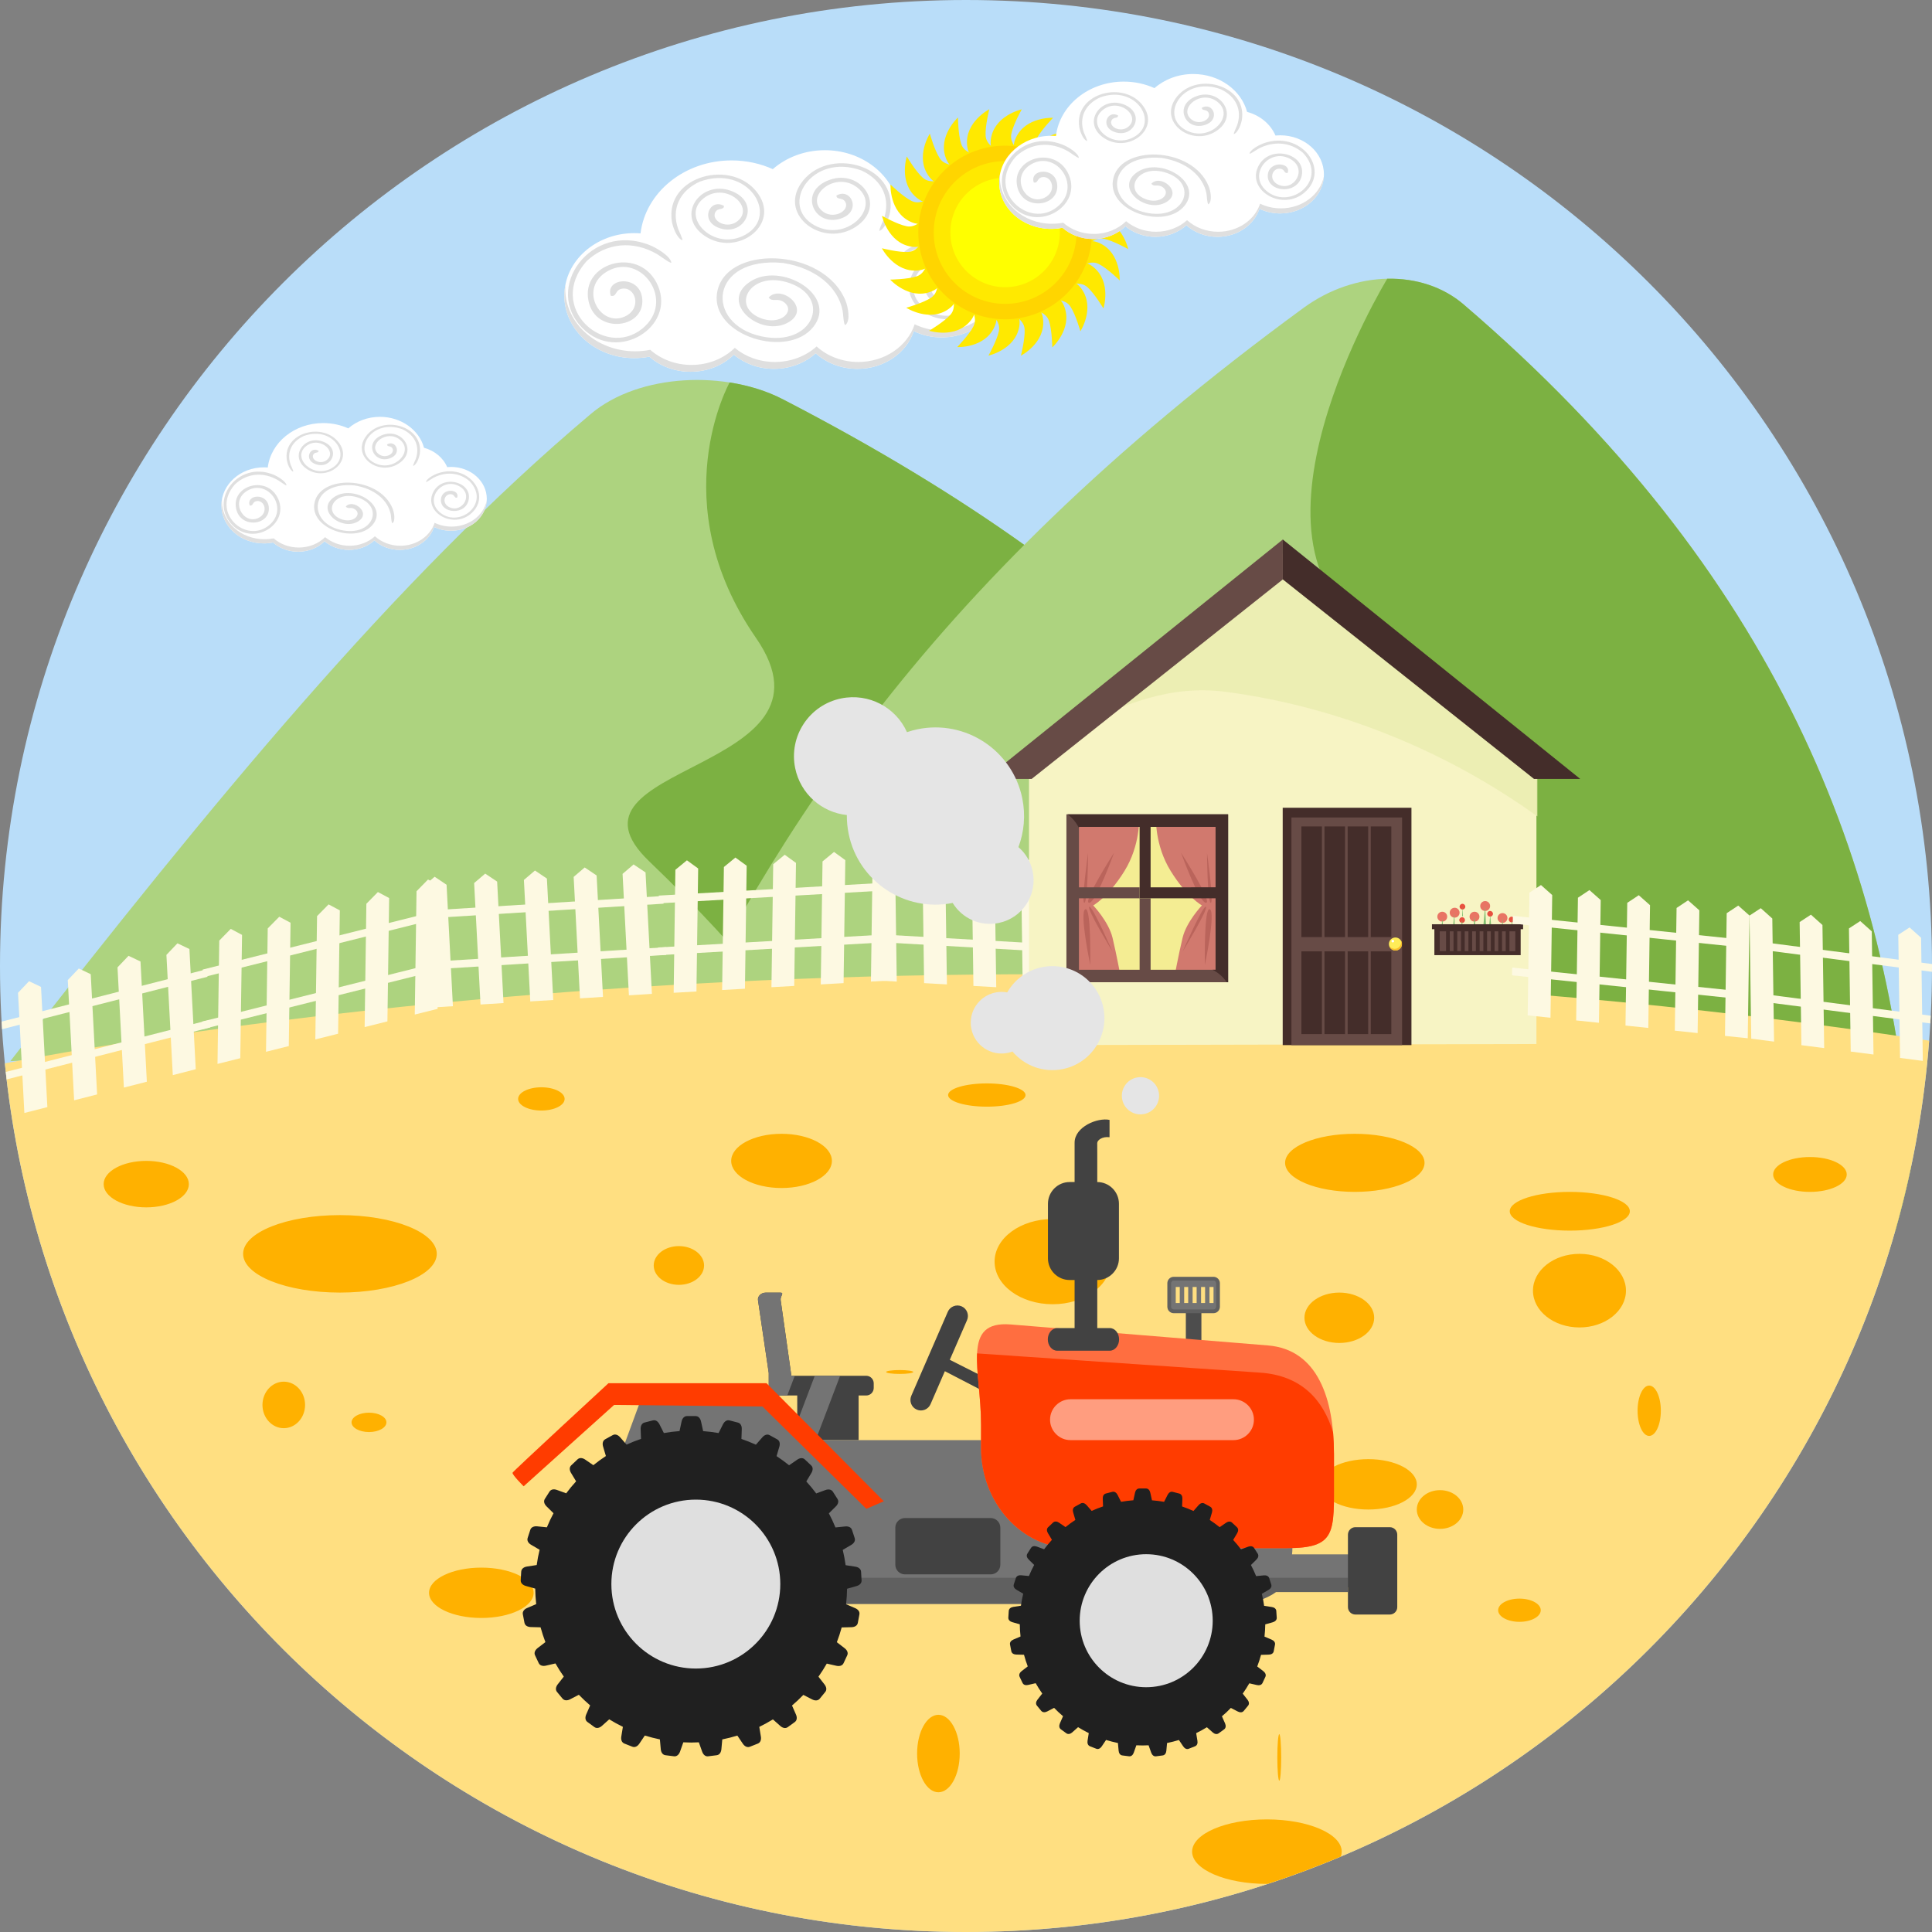 <?xml version="1.0" encoding="iso-8859-1"?>
<!-- Generator: Adobe Illustrator 19.0.0, SVG Export Plug-In . SVG Version: 6.00 Build 0)  -->
<svg version="1.1" id="Layer_1" xmlns="http://www.w3.org/2000/svg" xmlns:xlink="http://www.w3.org/1999/xlink" x="0px" y="0px"
	 viewBox="0 0 512 512" style="enable-background:new 0 0 512 512;" xml:space="preserve">
<rect x="0" y="0" width="512" height="512" fill="#808080" stroke="none"/>
<path style="fill:#B9DDF9;" d="M256.005,0C397.384,0,512,114.616,512,256.005C512,397.384,397.384,512,256.005,512
	C114.616,512,0,397.384,0,256.005C0,114.616,114.616,0,256.005,0z"/>
<path style="fill:#ADD37F;" d="M2.735,281.216c53.342-68.277,101.722-127.578,153.824-171.503
	c12.894-10.872,36.024-11.585,50.871-3.917c99.153,51.213,140.539,104.35,167.87,157.955
	C251.111,269.572,126.923,275.394,2.735,281.216z"/>
<path style="fill:#7CB142;" d="M193.364,101.351c5.069,0.791,9.895,2.286,14.066,4.444c99.153,51.213,140.539,104.35,167.87,157.955
	l-164.676,7.726c0,0-11.34-17.123-38.563-43.203c-27.223-26.07,53.137-23.267,28.288-59.213
	C175.489,133.116,193.364,101.351,193.364,101.351z"/>
<path style="fill:#ADD37F;" d="M170.702,292.185c31.872-67.007,71.247-134.913,174.737-210.585
	c13.626-9.973,31.423-10.354,42.451-0.908c82.919,71.022,113.229,148.276,118.562,228.499c-1.211,5.753-2.608,11.438-4.2,17.035
	L170.702,292.185z"/>
<path style="fill:#7CB142;" d="M367.641,73.864c7.531-0.156,14.74,2.1,20.249,6.828c82.919,71.022,113.229,148.276,118.562,228.499
	c-1.211,5.753-2.608,11.438-4.2,17.035l-174.727-17.934c-34.998-42.392,0.469-64.458,8.947-64.458
	c9.739,0,70.914-52.863,28.913-75.163S367.641,73.864,367.641,73.864z"/>
<path style="fill:#FFDF81;" d="M1.289,281.811c39.989-7.775,255.175-45.254,509.959-6.027C501.148,407.924,390.732,512,256.005,512
	C123.329,512,14.232,411.079,1.289,281.811z"/>
<g>
	<polygon style="fill:#FDF9E2;" points="44.102,253.055 47.022,249.988 50.197,251.502 51.877,283.355 45.792,284.918 	"/>
	<polygon style="fill:#FDF9E2;" points="31.14,256.366 34.06,253.299 37.235,254.803 38.915,286.666 32.83,288.219 	"/>
	<polygon style="fill:#FDF9E2;" points="17.963,259.726 20.884,256.659 24.048,258.173 25.738,290.036 19.643,291.589 	"/>
	<polygon style="fill:#FDF9E2;" points="4.776,263.096 7.697,260.029 10.872,261.543 12.552,293.396 6.457,294.949 	"/>
	<polygon style="fill:#FDF9E2;" points="54.964,258.857 0.557,272.747 0.43,270.735 54.856,256.835 	"/>
	<polygon style="fill:#FDF9E2;" points="55.677,272.288 1.768,286.051 1.543,284.068 55.569,270.276 	"/>
	<g>
		<polygon style="fill:#FDF9E2;" points="283.423,230.159 286.412,227.991 289.469,230.501 289.929,263.096 283.892,262.754 		"/>
		<polygon style="fill:#FDF9E2;" points="270.578,229.427 273.558,227.258 276.615,229.769 277.084,262.364 271.038,262.022 		"/>
		<polygon style="fill:#FDF9E2;" points="257.509,228.684 260.498,226.516 263.546,229.026 264.014,261.621 257.968,261.28 		"/>
		<polygon style="fill:#FDF9E2;" points="244.44,227.942 247.429,225.773 250.476,228.284 250.945,260.879 244.899,260.537 		"/>
		<polygon style="fill:#FDF9E2;" points="231.146,227.19 234.135,225.021 237.192,227.532 237.651,260.127 231.615,259.785 		"/>
		<polygon style="fill:#FDF9E2;" points="293.875,239.4 233.363,235.961 233.324,233.9 293.845,237.339 		"/>
		<polygon style="fill:#FDF9E2;" points="294.07,253.143 233.549,249.705 233.519,247.644 294.051,251.082 		"/>
	</g>
	<polygon style="fill:#FDF9E2;" points="503.062,247.732 506.051,245.778 509.109,248.513 509.568,281.147 503.531,280.366 	"/>
	<polygon style="fill:#FDF9E2;" points="489.993,246.042 492.982,244.088 496.039,246.823 496.498,279.457 490.462,278.676 	"/>
	<polygon style="fill:#FDF9E2;" points="476.924,244.352 479.913,242.398 482.97,245.133 483.429,277.758 477.393,276.986 	"/>
	<polygon style="fill:#FDF9E2;" points="463.64,242.633 466.628,240.679 469.676,243.414 470.145,276.039 464.099,275.257 	"/>
	<path style="fill:#FDF9E2;" d="M511.98,257.538l-46.133-5.968l-0.029-2.071L512,255.477v0.527
		C512,256.513,511.98,257.021,511.98,257.538z"/>
	<path style="fill:#FDF9E2;" d="M511.541,271.213l-45.499-5.89l-0.029-2.061l45.655,5.91
		C511.639,269.856,511.58,270.53,511.541,271.213z"/>
</g>
<g>
	<polygon style="fill:#F7F4C4;" points="407.172,276.674 407.172,206.423 339.784,146.605 272.698,206.423 272.698,276.967 	"/>
	<path style="fill:#EBEDB1;fill-opacity:0.902;" d="M324.878,183.352c15.912,2.09,31.208,6.339,46.065,12.571
		c12.874,5.392,25.103,12.268,36.473,20.415v-9.914l-69.449-59.818l-53.196,46.006C297.772,186.976,309.611,181.349,324.878,183.352
		z"/>
	<polygon style="fill:#674B46;" points="339.959,142.972 261.153,206.423 273.401,206.423 339.959,153.55 	"/>
	<polygon style="fill:#442D2A;" points="339.959,142.972 418.776,206.423 406.527,206.423 339.959,153.55 	"/>
	<polygon style="fill:#F4ED93;" points="323.803,258.652 284.273,258.652 284.273,217.471 323.803,217.471 	"/>
	<path style="fill:#D1796E;" d="M301.875,216.641c0,0,0.391,7.277-3.878,14.183c-4.269,6.906-8.283,9.123-8.283,9.123
		s4.083,4.278,5.118,8.566c1.035,4.288,2.276,10.969,2.276,10.969h-11.8l-1.035-42.842H301.875z"/>
	<g>
		<path style="fill:#BA645B;" d="M295.242,225.988c0,0-4.835,13.401-6.632,13.265S295.242,225.988,295.242,225.988z"/>
		<path style="fill:#BA645B;" d="M288.356,225.988c0,0-0.088,13.196-0.987,13.265C286.471,239.321,288.356,225.988,288.356,225.988z
			"/>
		<path style="fill:#BA645B;" d="M288.932,255.731c0,0-2.93-13.939-1.328-14.769C289.206,240.142,288.932,255.731,288.932,255.731z"
			/>
		<path style="fill:#BA645B;" d="M294.793,252.117c0,0-6.857-11.272-6.134-11.809C289.391,239.781,294.793,252.117,294.793,252.117z
			"/>
	</g>
	<path style="fill:#D1796E;" d="M306.358,216.641c0,0-0.391,7.277,3.888,14.183c4.269,6.906,8.273,9.123,8.273,9.123
		s-4.083,4.278-5.118,8.566c-1.035,4.288-2.286,10.969-2.286,10.969h11.809l1.035-42.842H306.358z"/>
	<g>
		<path style="fill:#BA645B;" d="M312.99,225.988c0,0,4.835,13.401,6.632,13.265C321.42,239.116,312.99,225.988,312.99,225.988z"/>
		<path style="fill:#BA645B;" d="M319.867,225.988c0,0,0.107,13.196,0.996,13.265C321.762,239.321,319.867,225.988,319.867,225.988z
			"/>
		<path style="fill:#BA645B;" d="M319.3,255.731c0,0,2.93-13.939,1.328-14.769C319.027,240.142,319.3,255.731,319.3,255.731z"/>
		<path style="fill:#BA645B;" d="M313.44,252.117c0,0,6.867-11.272,6.134-11.809C318.841,239.781,313.44,252.117,313.44,252.117z"/>
	</g>
	<path style="fill:#674B46;" d="M282.612,215.81v44.492h42.851V215.81H282.612z M322.143,256.991L322.143,256.991h-17.221v-18.93
		h-2.911v18.93h-16.078v-18.93h16.078v-2.911h-16.078v-16.029h36.209V256.991z"/>
	<g>
		<path style="fill:#442D2A;" d="M282.905,215.81c1.309,0.947,2.315,2.188,3.028,3.595v-0.283h16.078v18.94h1.114h1.797h17.475
			l0.068-2.921l-17.543,0.01v-16.029h17.221v37.87h-0.82c1.582,0.781,2.842,1.934,3.77,3.311h0.371V215.81H282.905z"/>
		<polygon style="fill:#442D2A;" points="374.049,276.967 339.93,276.967 339.93,214.062 374.049,214.062 		"/>
	</g>
	<polygon style="fill:#674B46;" points="371.568,276.967 342.245,276.967 342.245,216.641 371.568,216.641 	"/>
	<g>
		<polygon style="fill:#442D2A;" points="350.323,248.337 344.882,248.337 344.882,219.014 350.323,219.014 		"/>
		<polygon style="fill:#442D2A;" points="356.447,248.337 350.997,248.337 350.997,219.014 356.447,219.014 		"/>
		<polygon style="fill:#442D2A;" points="362.582,248.337 357.141,248.337 357.141,219.014 362.582,219.014 		"/>
		<polygon style="fill:#442D2A;" points="368.716,248.337 363.265,248.337 363.265,219.014 368.716,219.014 		"/>
		<polygon style="fill:#442D2A;" points="350.323,274.046 344.882,274.046 344.882,252.117 350.323,252.117 		"/>
		<polygon style="fill:#442D2A;" points="356.447,274.046 350.997,274.046 350.997,252.117 356.447,252.117 		"/>
		<polygon style="fill:#442D2A;" points="362.582,274.046 357.141,274.046 357.141,252.117 362.582,252.117 		"/>
		<polygon style="fill:#442D2A;" points="368.716,274.046 363.265,274.046 363.265,252.117 368.716,252.117 		"/>
	</g>
	<g>
		<path style="fill:#E87464;" d="M386.806,241.871c0,0.723-0.586,1.309-1.309,1.309c-0.723,0-1.309-0.586-1.309-1.309
			c0-0.713,0.586-1.309,1.309-1.309C386.22,240.562,386.806,241.158,386.806,241.871z"/>
		<path style="fill:#E87464;" d="M394.894,240.103c0,0.723-0.586,1.309-1.309,1.309c-0.723,0-1.309-0.586-1.309-1.309
			c0-0.723,0.586-1.309,1.309-1.309C394.308,238.794,394.894,239.38,394.894,240.103z"/>
		<path style="fill:#E87464;" d="M392.071,242.926c0,0.723-0.586,1.309-1.309,1.309c-0.723,0-1.309-0.586-1.309-1.309
			s0.586-1.309,1.309-1.309C391.485,241.617,392.071,242.203,392.071,242.926z"/>
		<path style="fill:#E87464;" d="M399.484,243.277c0,0.723-0.586,1.309-1.309,1.309s-1.309-0.586-1.309-1.309
			c0-0.713,0.586-1.299,1.309-1.299S399.484,242.564,399.484,243.277z"/>
		<path style="fill:#E87464;" d="M383.524,242.926c0,0.723-0.586,1.309-1.309,1.309c-0.723,0-1.309-0.586-1.309-1.309
			s0.586-1.309,1.309-1.309C382.938,241.617,383.524,242.203,383.524,242.926z"/>
	</g>
	<g>
		<path style="fill:#E8503F;" d="M388.32,240.279c0,0.41-0.332,0.752-0.752,0.752s-0.762-0.342-0.762-0.752
			c0-0.42,0.342-0.762,0.762-0.762S388.32,239.859,388.32,240.279z"/>
		<path style="fill:#E8503F;" d="M388.232,243.824c0,0.42-0.332,0.762-0.752,0.762s-0.762-0.342-0.762-0.762
			c0-0.41,0.342-0.752,0.762-0.752S388.232,243.414,388.232,243.824z"/>
		<path style="fill:#E8503F;" d="M395.655,242.164c0,0.42-0.342,0.762-0.762,0.762s-0.762-0.342-0.762-0.762
			c0-0.41,0.342-0.752,0.762-0.752S395.655,241.754,395.655,242.164z"/>
		<path style="fill:#E8503F;" d="M401.35,243.678c0,0.42-0.332,0.762-0.752,0.762s-0.762-0.342-0.762-0.762
			c0-0.41,0.342-0.752,0.762-0.752S401.35,243.268,401.35,243.678z"/>
	</g>
	<g>
		<polygon style="fill:#82BF72;" points="382.42,245.231 382.215,243.502 382.059,245.231 		"/>
		<polygon style="fill:#82BF72;" points="385.409,241.978 385.136,244.938 385.497,244.938 		"/>
		<polygon style="fill:#82BF72;" points="387.48,243.824 387.568,245.114 387.265,245.114 		"/>
		<polygon style="fill:#82BF72;" points="387.568,240.279 387.704,242.818 387.48,242.818 		"/>
		<polygon style="fill:#82BF72;" points="390.762,242.818 390.566,244.938 390.938,244.938 		"/>
		<polygon style="fill:#82BF72;" points="393.585,240.103 393.135,244.938 393.79,244.938 		"/>
		<polygon style="fill:#82BF72;" points="395.157,245.114 394.669,245.114 394.913,242.525 		"/>
		<polygon style="fill:#82BF72;" points="398.176,243.18 398.049,245.114 398.263,245.114 		"/>
		<polygon style="fill:#82BF72;" points="400.598,243.678 400.813,245.114 400.598,245.114 		"/>
	</g>
	<g>
		<polygon style="fill:#442D2A;" points="403.636,246.247 379.48,246.247 379.48,244.938 403.636,244.938 		"/>
		<polygon style="fill:#442D2A;" points="402.991,253.123 380.125,253.123 380.125,245.758 402.991,245.758 		"/>
	</g>
	<polygon style="fill:#674B46;" points="401.575,252.059 381.551,252.059 381.551,246.813 401.575,246.813 	"/>
	<g>
		<polygon style="fill:#442D2A;" points="384.208,252.821 383.221,252.821 383.221,245.758 384.208,245.758 		"/>
		<polygon style="fill:#442D2A;" points="386.181,252.821 385.194,252.821 385.194,245.758 386.181,245.758 		"/>
		<polygon style="fill:#442D2A;" points="388.164,252.821 387.177,252.821 387.177,245.758 388.164,245.758 		"/>
		<polygon style="fill:#442D2A;" points="390.137,252.821 389.15,252.821 389.15,245.758 390.137,245.758 		"/>
		<polygon style="fill:#442D2A;" points="392.12,252.821 391.123,252.821 391.123,245.758 392.12,245.758 		"/>
		<polygon style="fill:#442D2A;" points="394.093,252.821 393.106,252.821 393.106,245.758 394.093,245.758 		"/>
		<polygon style="fill:#442D2A;" points="396.076,252.821 395.079,252.821 395.079,245.758 396.076,245.758 		"/>
		<polygon style="fill:#442D2A;" points="398.049,252.821 397.062,252.821 397.062,245.758 398.049,245.758 		"/>
		<polygon style="fill:#442D2A;" points="400.022,252.821 399.035,252.821 399.035,245.758 400.022,245.758 		"/>
	</g>
	<g>
		<polygon style="fill:#FDF9E2;" points="64.145,247.751 61.156,246.159 58.109,249.265 57.64,281.948 63.676,280.434 		"/>
		<polygon style="fill:#FDF9E2;" points="77,244.537 74.011,242.945 70.953,246.042 70.494,278.735 76.531,277.221 		"/>
		<polygon style="fill:#FDF9E2;" points="90.059,241.265 87.08,239.673 84.023,242.779 83.564,275.462 89.6,273.948 		"/>
		<polygon style="fill:#FDF9E2;" points="103.129,237.993 100.149,236.401 97.092,239.507 96.633,272.19 102.67,270.676 		"/>
		<polygon style="fill:#FDF9E2;" points="116.423,234.672 113.434,233.08 110.386,236.186 109.917,268.869 115.964,267.355 		"/>
		<polygon style="fill:#FDF9E2;" points="53.694,259.013 114.215,243.873 114.244,241.802 53.723,256.943 		"/>
		<polygon style="fill:#FDF9E2;" points="53.498,272.796 114.02,257.656 114.049,255.585 53.528,270.735 		"/>
		<polygon style="fill:#FDF9E2;" points="164.988,231.585 167.909,229.085 171.074,231.204 172.764,263.389 166.668,263.77 		"/>
		<polygon style="fill:#FDF9E2;" points="152.026,232.386 154.947,229.886 158.112,232.005 159.802,264.19 153.706,264.571 		"/>
		<polygon style="fill:#FDF9E2;" points="138.84,233.197 141.77,230.696 144.935,232.826 146.615,265.011 140.53,265.382 		"/>
		<polygon style="fill:#FDF9E2;" points="125.653,234.018 128.584,231.517 131.748,233.637 133.438,265.822 127.343,266.203 		"/>
		<polygon style="fill:#FDF9E2;" points="112.252,234.848 115.182,232.347 118.347,234.467 120.027,266.652 113.942,267.033 		"/>
		<polygon style="fill:#FDF9E2;" points="175.85,239.488 114.811,243.268 114.704,241.226 175.743,237.446 		"/>
		<polygon style="fill:#FDF9E2;" points="176.563,253.055 115.514,256.835 115.407,254.803 176.456,251.023 		"/>
		<polygon style="fill:#FDF9E2;" points="185.022,230.159 182.043,227.991 178.986,230.501 178.527,263.096 184.563,262.754 		"/>
		<polygon style="fill:#FDF9E2;" points="197.877,229.427 194.888,227.258 191.84,229.769 191.371,262.364 197.417,262.022 		"/>
		<polygon style="fill:#FDF9E2;" points="210.946,228.684 207.957,226.516 204.909,229.026 204.441,261.621 210.477,261.28 		"/>
		<polygon style="fill:#FDF9E2;" points="224.015,227.942 221.026,225.773 217.979,228.284 217.51,260.879 223.556,260.537 		"/>
		<polygon style="fill:#FDF9E2;" points="237.309,227.19 234.32,225.021 231.263,227.532 230.804,260.127 236.84,259.785 		"/>
		<polygon style="fill:#FDF9E2;" points="174.58,239.4 235.102,235.961 235.131,233.9 174.6,237.339 		"/>
		<polygon style="fill:#FDF9E2;" points="174.375,253.143 234.897,249.705 234.926,247.644 174.404,251.082 		"/>
		<polygon style="fill:#FDF9E2;" points="411.352,237.192 408.373,234.545 405.316,236.567 404.847,269.084 410.893,269.709 		"/>
		<polygon style="fill:#FDF9E2;" points="424.207,238.53 421.218,235.883 418.17,237.905 417.701,270.422 423.738,271.047 		"/>
		<polygon style="fill:#FDF9E2;" points="437.276,239.888 434.287,237.241 431.24,239.263 430.771,271.78 436.817,272.415 		"/>
		<polygon style="fill:#FDF9E2;" points="450.346,241.246 447.357,238.599 444.309,240.621 443.84,273.138 449.886,273.773 		"/>
		<polygon style="fill:#FDF9E2;" points="463.64,242.633 460.651,239.986 457.593,242.008 457.134,274.525 463.171,275.15 		"/>
		<polygon style="fill:#FDF9E2;" points="400.901,244.752 461.422,251.053 461.452,248.992 400.93,242.701 		"/>
		<polygon style="fill:#FDF9E2;" points="400.705,258.466 461.227,264.767 461.256,262.706 400.735,256.415 		"/>
	</g>
</g>
<path style="fill:#FFFFFF;" d="M193.882,42.51c3.927,0,7.638,0.84,10.92,2.315c3.555-3.106,8.42-5.021,13.792-5.021
	c9.299,0,17.094,5.743,19.174,13.48c4.649,1.25,8.381,4.386,10.08,8.41c0.557-0.059,1.123-0.078,1.7-0.078
	c8.586,0,15.56,6.222,15.56,13.9s-6.974,13.9-15.56,13.9c-2.676,0-5.196-0.596-7.394-1.661c-1.885,5.773-7.863,9.992-14.935,9.992
	c-4.327,0-8.234-1.573-11.057-4.122c-2.823,2.549-6.73,4.122-11.057,4.122c-4.102,0-7.844-1.426-10.627-3.751
	c-2.842,2.784-6.935,4.523-11.477,4.523c-4.259,0-8.107-1.524-10.92-3.995c-1.28,0.254-2.618,0.381-3.985,0.381
	c-10.237,0-18.539-7.414-18.539-16.556c0-9.152,8.303-16.566,18.539-16.566c0.557,0,1.114,0.029,1.651,0.068
	C171.064,50.978,181.369,42.51,193.882,42.51z"/>
<path style="fill:#DFDFDF;" d="M265.079,76.267c-0.44,7.326-7.228,13.147-15.531,13.147c-2.676,0-5.196-0.596-7.394-1.661
	c-1.885,5.773-7.863,9.992-14.935,9.992c-4.327,0-8.234-1.573-11.057-4.122c-2.823,2.549-6.73,4.122-11.057,4.122
	c-4.102,0-7.844-1.426-10.627-3.751c-2.842,2.784-6.935,4.523-11.477,4.523c-4.259,0-8.107-1.524-10.92-3.995
	c-1.28,0.254-2.618,0.381-3.985,0.381c-10.237,0-18.539-7.414-18.539-16.556c0-0.987,0.098-1.963,0.283-2.901
	c-0.02,0.361-0.039,0.723-0.039,1.084c0,9.152,8.303,16.566,18.539,16.566c1.368,0,2.696-0.137,3.985-0.391
	c2.813,2.481,6.662,4.005,10.92,4.005c4.542,0,8.635-1.748,11.477-4.523c2.784,2.325,6.515,3.741,10.627,3.741
	c4.327,0,8.234-1.573,11.057-4.112c2.823,2.54,6.73,4.112,11.057,4.112c7.072,0,13.04-4.22,14.935-9.992
	c2.198,1.065,4.718,1.67,7.384,1.67C257.402,87.608,263.731,82.724,265.079,76.267z M207.498,69.684
	c-19.516-1.807-20.884,16.166-5.734,19.448c13.636,2.95,18.881-10.139,7.463-14.115c-10.129-3.526-15.677,5.929-7.844,9.211
	c5.49,2.295,9.592-1.905,6.31-4.19c-1.739-1.201-3.087,0.137-3.976-1.201c3.243-3.575,11.321,2.862,5.372,6.496
	c-7.199,4.396-18.832-5.021-10.334-10.666c8.234-5.47,23.384,3.585,16.81,11.936c-6.818,8.654-27.145,2.335-25.562-8.83
	c1.836-12.981,28.258-12.474,34.09,1.963c0.615,1.534,1.407,5.284-0.088,6.417c-0.459-0.098-0.547-3.077-0.694-3.78
	C222.081,76.023,216.191,71.051,207.498,69.684z M185.423,48.146c12.835-4.698,21.274,8.967,12.093,14.066
	c-8.264,4.591-17.367-4.64-11.067-9.651c5.577-4.435,13.382,1.934,9.289,5.802c-2.862,2.706-7.472,0.147-6.134-2.178
	c0.713-1.221,2.208-0.41,2.266-1.602c-3.751-2.217-6.691,4.122-1.035,5.929c6.847,2.188,11.018-7.062,2.755-9.983
	c-8.01-2.842-14.788,6.72-6.73,12.053c8.351,5.548,19.858-2.774,14.115-11.135c-6.681-9.719-24.869-4.874-22.915,7.277
	c0.205,1.289,1.221,4.317,2.735,4.943c0.283-0.156-0.899-2.471-1.094-3.038C177.921,55.511,179.943,50.675,185.423,48.146z
	 M155.426,69.244c-10.745,12.19,4.747,25.973,14.779,17.856c9.025-7.306-0.273-20.278-9.182-15.238
	c-7.892,4.474-2.002,15.062,4.61,11.995c4.62-2.149,2.764-7.98-0.821-7.345c-1.895,0.342-1.319,2.227-2.94,1.885
	c-1.69-4.796,7.863-5.773,8.342,0.928c0.586,8.117-13.304,9.426-14.398-0.479c-1.065-9.592,14.144-13.587,18.569-3.077
	c4.581,10.891-10.598,20.405-19.868,11.34c-10.793-10.539,2.002-28.424,17.699-22.134c1.651,0.664,5.392,2.794,5.704,4.63
	c-0.303,0.254-3.008-1.807-3.712-2.217C167.938,63.706,160.72,64.223,155.426,69.244z M228.313,45.186
	c-13.245-4.835-21.939,9.25-12.474,14.515c8.518,4.728,17.904-4.796,11.419-9.953c-5.753-4.571-13.802,1.993-9.582,5.978
	c2.95,2.784,7.697,0.147,6.32-2.237c-0.733-1.27-2.276-0.43-2.335-1.661c3.868-2.286,6.896,4.259,1.074,6.115
	c-7.062,2.256-11.37-7.277-2.842-10.295c8.254-2.93,15.248,6.925,6.935,12.434c-8.615,5.714-20.483-2.862-14.554-11.487
	c6.896-10.022,25.641-5.021,23.628,7.511c-0.215,1.319-1.26,4.444-2.823,5.089c-0.283-0.156,0.928-2.549,1.133-3.135
	C236.049,52.785,233.959,47.804,228.313,45.186z M257.646,67.857c9.084,9.504-4.015,20.249-12.493,13.929
	c-7.638-5.704,0.225-15.814,7.756-11.878c6.671,3.487,1.7,11.741-3.888,9.348c-3.917-1.67-2.344-6.232,0.684-5.724
	c1.602,0.264,1.114,1.729,2.491,1.465c1.426-3.741-6.652-4.503-7.062,0.723c-0.488,6.33,11.253,7.345,12.18-0.381
	c0.899-7.472-11.966-10.588-15.697-2.393c-3.878,8.488,8.957,15.912,16.801,8.84c9.123-8.215-1.7-22.163-14.964-17.26
	c-1.407,0.518-4.562,2.188-4.835,3.624c0.264,0.195,2.549-1.416,3.145-1.739C247.067,63.549,253.162,63.95,257.646,67.857z"/>
<path style="fill:#FFB100;" d="M261.524,287.115c5.665,0,10.256,1.387,10.256,3.087c0,1.7-4.591,3.077-10.256,3.077
	c-5.675,0-10.266-1.377-10.266-3.077C251.258,288.502,255.849,287.115,261.524,287.115z M355.334,492.015
	c-6.33,2.667-12.796,5.079-19.379,7.238h-0.205c-10.95,0-19.829-3.829-19.829-8.547c0-4.718,8.879-8.547,19.829-8.547
	c10.95,0,19.819,3.829,19.819,8.547C355.568,491.146,355.49,491.585,355.334,492.015z M75.202,366.157
	c3.126,0,5.646,2.764,5.646,6.163s-2.52,6.164-5.646,6.164c-3.116,0-5.646-2.764-5.646-6.164S72.087,366.157,75.202,366.157z
	 M238.423,364.105c1.983,0,3.595-0.225,3.595-0.508s-1.612-0.518-3.595-0.518c-1.983,0-3.595,0.234-3.595,0.518
	S236.44,364.105,238.423,364.105z M294.363,367.192c6.242,0,11.301,3.438,11.301,7.697c0,4.249-5.06,7.697-11.301,7.697
	c-6.232,0-11.282-3.448-11.282-7.697C283.081,370.63,288.131,367.192,294.363,367.192z M362.63,386.689
	c7.091,0,12.835,2.989,12.835,6.671c0,3.692-5.743,6.681-12.835,6.681c-7.082,0-12.825-2.989-12.825-6.681
	C349.805,389.678,355.549,386.689,362.63,386.689z M402.669,423.65c3.116,0,5.646,1.377,5.646,3.077c0,1.7-2.53,3.077-5.646,3.077
	s-5.646-1.377-5.646-3.077C397.023,425.027,399.553,423.65,402.669,423.65z M334.919,370.269c3.682,0,6.671,1.602,6.671,3.595
	c0,1.983-2.989,3.595-6.671,3.595c-3.692,0-6.671-1.612-6.671-3.595C328.248,371.871,331.227,370.269,334.919,370.269z
	 M339.022,459.576c0.283,0,0.508,2.755,0.508,6.154c0,3.409-0.225,6.164-0.508,6.164s-0.518-2.755-0.518-6.164
	C338.504,462.331,338.738,459.576,339.022,459.576z M437.052,367.192c1.7,0,3.087,2.979,3.087,6.671
	c0,3.682-1.387,6.671-3.087,6.671c-1.7,0-3.077-2.989-3.077-6.671C433.975,370.171,435.352,367.192,437.052,367.192z
	 M479.659,306.622c5.382,0,9.748,2.071,9.748,4.62s-4.366,4.62-9.748,4.62c-5.392,0-9.758-2.071-9.758-4.62
	S474.267,306.622,479.659,306.622z M359.036,300.468c10.207,0,18.481,3.438,18.481,7.697c0,4.249-8.273,7.697-18.481,7.697
	c-10.198,0-18.471-3.448-18.471-7.697C340.565,303.906,348.838,300.468,359.036,300.468z M244.586,389.775
	c5.949,0,10.774,2.295,10.774,5.128s-4.825,5.138-10.774,5.138c-5.958,0-10.784-2.305-10.784-5.138S238.628,389.775,244.586,389.775
	z M193.256,448.285c3.116,0,5.646,1.377,5.646,3.077c0,1.7-2.53,3.077-5.646,3.077s-5.646-1.377-5.646-3.077
	C187.611,449.662,190.14,448.285,193.256,448.285z M97.786,374.371c2.559,0,4.62,1.153,4.62,2.569c0,1.416-2.061,2.569-4.62,2.569
	c-2.549,0-4.62-1.153-4.62-2.569C93.166,375.524,95.236,374.371,97.786,374.371z M38.768,307.647c6.232,0,11.282,2.755,11.282,6.164
	c0,3.399-5.05,6.154-11.282,6.154c-6.242,0-11.301-2.755-11.301-6.154C27.467,310.402,32.527,307.647,38.768,307.647z
	 M143.47,288.141c3.399,0,6.163,1.387,6.163,3.087c0,1.7-2.764,3.077-6.163,3.077c-3.399,0-6.163-1.377-6.163-3.077
	C137.306,289.528,140.071,288.141,143.47,288.141z M354.933,342.548c5.099,0,9.24,2.989,9.24,6.671c0,3.692-4.142,6.681-9.24,6.681
	c-5.099,0-9.24-2.989-9.24-6.681C345.693,345.537,349.835,342.548,354.933,342.548z M416.012,315.862
	c8.791,0,15.912,2.295,15.912,5.128c0,2.842-7.121,5.138-15.912,5.138s-15.912-2.295-15.912-5.138
	C400.1,318.158,407.221,315.862,416.012,315.862z M248.689,454.438c3.116,0,5.646,4.601,5.646,10.266
	c0,5.675-2.53,10.266-5.646,10.266s-5.646-4.591-5.646-10.266C243.043,459.039,245.573,454.438,248.689,454.438z M310.275,417.487
	c1.993,0,3.595,5.284,3.595,11.809c0,6.515-1.602,11.8-3.595,11.8c-1.983,0-3.585-5.284-3.585-11.8
	C306.69,422.771,308.292,417.487,310.275,417.487z M381.619,394.903c3.409,0,6.163,2.295,6.163,5.138
	c0,2.833-2.755,5.128-6.163,5.128c-3.399,0-6.154-2.295-6.154-5.128C375.465,397.199,378.22,394.903,381.619,394.903z
	 M418.581,332.282c6.798,0,12.317,4.366,12.317,9.758c0,5.382-5.519,9.748-12.317,9.748c-6.808,0-12.327-4.366-12.327-9.748
	C406.254,336.648,411.772,332.282,418.581,332.282z M179.914,330.231c3.682,0,6.671,2.305,6.671,5.138s-2.989,5.128-6.671,5.128
	c-3.692,0-6.671-2.295-6.671-5.128S176.221,330.231,179.914,330.231z M187.611,385.663c4.532,0,8.215-0.225,8.215-0.508
	s-3.682-0.518-8.215-0.518s-8.215,0.234-8.215,0.518S183.078,385.663,187.611,385.663z M127.558,415.435
	c7.658,0,13.861,2.989,13.861,6.671c0,3.682-6.203,6.671-13.861,6.671c-7.648,0-13.861-2.989-13.861-6.671
	C113.697,418.424,119.91,415.435,127.558,415.435z M278.969,323.051c8.508,0,15.394,5.05,15.394,11.292
	c0,6.232-6.886,11.292-15.394,11.292c-8.498,0-15.394-5.06-15.394-11.292C263.575,328.101,270.471,323.051,278.969,323.051z
	 M207.117,300.468c7.365,0,13.343,3.214,13.343,7.179c0,3.976-5.978,7.189-13.343,7.189c-7.375,0-13.343-3.214-13.343-7.189
	C193.774,303.682,199.742,300.468,207.117,300.468z M90.089,322.016c14.173,0,25.66,4.601,25.66,10.266
	c0,5.675-11.487,10.266-25.66,10.266s-25.66-4.591-25.66-10.266C64.429,326.616,75.916,322.016,90.089,322.016z"/>
<path style="fill:#FFE900;" d="M274.574,39.853c0.195-0.547,0.527-1.123,1.026-1.729c3.975-4.776,10.901-2.569,10.901-2.569
	s-3.995,2.374-5.646,4.259c-0.85,0.957-0.918,1.993-0.928,2.901c0.332-0.469,0.801-0.947,1.436-1.397
	c5.079-3.595,11.194,0.332,11.194,0.332s-4.474,1.26-6.554,2.657c-1.065,0.713-1.407,1.68-1.651,2.569
	c0.44-0.381,1.016-0.713,1.758-0.987c5.822-2.159,10.715,3.223,10.715,3.223s-4.64,0.059-7.013,0.869
	c-1.221,0.41-1.788,1.26-2.256,2.051c0.518-0.254,1.162-0.43,1.944-0.498c6.193-0.576,9.524,5.89,9.524,5.89
	s-4.503-1.153-7.004-0.987c-1.28,0.088-2.051,0.762-2.706,1.407c0.567-0.107,1.231-0.107,2.012,0.02
	c6.124,1.055,7.668,8.156,7.668,8.156s-4.054-2.276-6.515-2.764c-1.25-0.254-2.178,0.205-2.969,0.654
	c0.567,0.039,1.211,0.215,1.934,0.537c5.636,2.598,5.294,9.866,5.294,9.866s-3.321-3.243-5.568-4.356
	c-1.153-0.567-2.168-0.361-3.048-0.137c0.547,0.195,1.123,0.518,1.729,1.026c4.776,3.966,2.569,10.891,2.569,10.891
	s-2.374-3.995-4.259-5.646c-0.967-0.84-1.993-0.908-2.911-0.918c0.479,0.322,0.947,0.791,1.407,1.436
	c3.595,5.07-0.342,11.184-0.342,11.184s-1.25-4.464-2.647-6.554c-0.713-1.065-1.69-1.397-2.569-1.641
	c0.381,0.44,0.713,1.016,0.987,1.748c2.149,5.831-3.223,10.725-3.223,10.725s-0.059-4.649-0.869-7.023
	c-0.41-1.211-1.26-1.788-2.051-2.247c0.254,0.518,0.42,1.162,0.498,1.944c0.567,6.183-5.89,9.514-5.89,9.514
	s1.143-4.493,0.987-7.004c-0.088-1.27-0.762-2.051-1.407-2.706c0.107,0.567,0.107,1.241-0.02,2.012
	c-1.055,6.124-8.156,7.678-8.156,7.678s2.276-4.054,2.764-6.515c0.244-1.26-0.205-2.188-0.654-2.979
	c-0.049,0.576-0.215,1.221-0.547,1.934c-2.598,5.646-9.856,5.304-9.856,5.304s3.243-3.321,4.356-5.577
	c0.557-1.153,0.361-2.159,0.137-3.048c-0.195,0.547-0.527,1.123-1.026,1.729c-3.976,4.776-10.901,2.569-10.901,2.569
	s3.995-2.374,5.656-4.259c0.84-0.957,0.908-1.993,0.918-2.901c-0.322,0.479-0.791,0.947-1.436,1.407
	c-5.069,3.585-11.194-0.342-11.194-0.342s4.474-1.26,6.564-2.657c1.065-0.713,1.397-1.68,1.641-2.559
	c-0.44,0.371-1.016,0.703-1.748,0.977c-5.831,2.159-10.725-3.223-10.725-3.223s4.64-0.059,7.023-0.86
	c1.211-0.41,1.788-1.27,2.247-2.051c-0.518,0.244-1.162,0.42-1.944,0.488c-6.183,0.576-9.524-5.88-9.524-5.88
	s4.503,1.143,7.004,0.977c1.28-0.088,2.061-0.762,2.706-1.397c-0.567,0.098-1.231,0.107-2.002-0.029
	c-6.124-1.045-7.678-8.146-7.678-8.146s4.054,2.266,6.515,2.755c1.25,0.254,2.178-0.205,2.979-0.645
	c-0.576-0.049-1.221-0.215-1.934-0.547c-5.646-2.598-5.304-9.856-5.304-9.856s3.321,3.243,5.577,4.347
	c1.143,0.567,2.159,0.371,3.038,0.137c-0.537-0.186-1.114-0.518-1.719-1.026c-4.786-3.966-2.579-10.891-2.579-10.891
	s2.374,3.995,4.259,5.646c0.967,0.85,1.993,0.918,2.911,0.928c-0.479-0.332-0.947-0.801-1.407-1.446
	c-3.585-5.069,0.342-11.184,0.342-11.184s1.26,4.464,2.647,6.554c0.713,1.065,1.69,1.397,2.569,1.651
	c-0.371-0.449-0.703-1.016-0.977-1.758c-2.159-5.831,3.214-10.725,3.214-10.725s0.059,4.649,0.869,7.023
	c0.41,1.211,1.27,1.788,2.051,2.256c-0.244-0.527-0.42-1.162-0.498-1.954c-0.567-6.183,5.89-9.514,5.89-9.514
	s-1.143,4.503-0.977,7.004c0.078,1.28,0.762,2.051,1.397,2.706c0-0.02-0.01-0.039-0.01-0.068c-0.01-0.039-0.02-0.088-0.02-0.137
	c-0.01-0.02-0.01-0.049-0.01-0.068c-0.01-0.049-0.01-0.107-0.02-0.166c0-0.01,0-0.029,0-0.049c-0.01-0.059-0.01-0.127-0.01-0.186
	c0-0.02,0-0.029-0.01-0.039c0-0.068,0-0.147,0-0.215v-0.029c0-0.068,0.01-0.147,0.01-0.225v-0.02c0-0.088,0.01-0.166,0.02-0.254
	v-0.01c0.01-0.078,0.02-0.176,0.029-0.264l0,0c0.02-0.088,0.029-0.186,0.049-0.283l0,0l0,0c0.01-0.088,0.029-0.186,0.049-0.283l0,0
	c0.02-0.088,0.039-0.186,0.068-0.273l0,0c0.02-0.088,0.039-0.186,0.068-0.273l0,0c0.02-0.088,0.049-0.176,0.078-0.264l0,0
	c0.02-0.088,0.049-0.176,0.078-0.254l0,0c0.039-0.088,0.068-0.176,0.098-0.254l0,0c0.029-0.078,0.068-0.166,0.098-0.244l0,0
	c0.039-0.078,0.068-0.166,0.107-0.244l0,0c0.039-0.078,0.078-0.147,0.117-0.225l0,0c0.039-0.078,0.078-0.156,0.117-0.234l0,0
	c0.166-0.293,0.342-0.576,0.537-0.84l0,0c0.049-0.068,0.098-0.137,0.147-0.195l0,0c0.049-0.068,0.098-0.137,0.147-0.195l0,0
	c0.254-0.313,0.527-0.606,0.811-0.879l0,0c0.117-0.107,0.225-0.205,0.342-0.313l0,0c0.059-0.049,0.117-0.098,0.176-0.147l0,0
	c0.059-0.049,0.117-0.098,0.176-0.147l0,0c0.117-0.088,0.234-0.186,0.352-0.264l0,0c0.303-0.225,0.606-0.42,0.899-0.606
	c0.059-0.029,0.117-0.068,0.176-0.098l0,0c0.068-0.039,0.127-0.068,0.176-0.107l0,0c0.068-0.029,0.127-0.068,0.186-0.098l0,0
	c0.049-0.029,0.107-0.059,0.166-0.088l0,0c0.059-0.029,0.117-0.068,0.176-0.088l0,0c0.059-0.029,0.117-0.059,0.166-0.088
	c0.117-0.059,0.225-0.107,0.332-0.156l0,0c0.059-0.029,0.117-0.049,0.166-0.068l0,0c0.049-0.029,0.107-0.049,0.156-0.078l0,0
	c0.049-0.02,0.107-0.039,0.156-0.059l0,0c0.049-0.02,0.098-0.039,0.147-0.059l0,0c0.049-0.029,0.098-0.039,0.147-0.059
	s0.098-0.039,0.137-0.059l0,0c0.049-0.02,0.098-0.029,0.137-0.049l0,0c0.049-0.02,0.088-0.029,0.137-0.049
	c0.088-0.029,0.166-0.059,0.244-0.078c0.039-0.02,0.078-0.029,0.107-0.039c0.039-0.01,0.078-0.029,0.107-0.029
	c0.039-0.02,0.068-0.029,0.107-0.039c0.029-0.01,0.059-0.02,0.088-0.029s0.059-0.01,0.088-0.02c0.02-0.01,0.049-0.02,0.078-0.02
	c0.02-0.01,0.039-0.02,0.068-0.02c0.02-0.01,0.039-0.01,0.059-0.02c0.02,0,0.039-0.01,0.049-0.01c0.02-0.01,0.039-0.01,0.049-0.01
	c0.01-0.01,0.02-0.01,0.039-0.01c0-0.01,0.01-0.01,0.02-0.01h0.02l0,0l0,0v0.01l-0.01,0.01l-0.02,0.02l-0.01,0.029l-0.02,0.029l0,0
	l-0.02,0.039l-0.02,0.039l-0.02,0.049l-0.029,0.049c-0.02,0.029-0.039,0.068-0.068,0.117l-0.029,0.059l-0.039,0.068
	c-0.01,0.029-0.02,0.049-0.039,0.078l0,0c-0.01,0.02-0.029,0.049-0.039,0.068l0,0c-0.01,0.029-0.029,0.059-0.039,0.088
	c-0.02,0.02-0.029,0.049-0.049,0.078c-0.01,0.029-0.029,0.059-0.049,0.088l0,0c-0.01,0.029-0.029,0.059-0.039,0.088
	c-0.02,0.039-0.039,0.068-0.049,0.098l0,0c-0.02,0.039-0.039,0.068-0.049,0.098l0,0c-0.02,0.039-0.039,0.068-0.059,0.098
	c-0.01,0.039-0.029,0.068-0.049,0.107l0,0c-0.02,0.039-0.039,0.068-0.059,0.107l0,0c-0.01,0.039-0.029,0.078-0.049,0.107l0,0
	c-0.02,0.039-0.039,0.078-0.059,0.117l0,0c-0.02,0.039-0.039,0.068-0.059,0.107l0,0c-0.02,0.039-0.039,0.078-0.059,0.117l0,0
	c-0.039,0.078-0.078,0.166-0.117,0.244l0,0c-0.01,0.039-0.039,0.078-0.049,0.117l0,0c-0.029,0.049-0.049,0.088-0.068,0.127l0,0
	c-0.078,0.176-0.156,0.342-0.234,0.518l0,0c-0.02,0.039-0.039,0.088-0.059,0.127l0,0c-0.02,0.049-0.039,0.088-0.059,0.137l0,0
	c-0.02,0.049-0.039,0.088-0.059,0.137l0,0c-0.039,0.088-0.078,0.176-0.117,0.264l0,0c-0.039,0.098-0.078,0.186-0.117,0.273l0,0
	c-0.02,0.049-0.039,0.088-0.059,0.137l0,0c-0.02,0.049-0.039,0.088-0.049,0.137l0,0c-0.039,0.088-0.078,0.186-0.107,0.273l0,0
	c-0.059,0.137-0.107,0.273-0.156,0.4l0,0c-0.049,0.137-0.098,0.273-0.137,0.4l0,0c-0.02,0.049-0.029,0.098-0.049,0.137l0,0
	c-0.01,0.039-0.029,0.088-0.039,0.127l0,0c-0.02,0.049-0.029,0.088-0.039,0.137l0,0c-0.01,0.039-0.029,0.078-0.039,0.127
	c-0.01,0.039-0.029,0.078-0.039,0.127l0,0c-0.01,0.039-0.02,0.078-0.029,0.117s-0.02,0.088-0.029,0.127
	c-0.02,0.039-0.029,0.078-0.029,0.117c-0.01,0.039-0.02,0.088-0.029,0.127c-0.01,0.029-0.02,0.068-0.029,0.107
	c0,0.039-0.01,0.078-0.02,0.117l0,0c0,0.039-0.01,0.068-0.01,0.107l-0.01,0.01c0,0.029-0.01,0.068-0.01,0.098v0.01
	c0,0.039,0,0.068-0.01,0.098v0.01c0,0.039,0,0.068,0,0.107h-0.01c0,0.039,0,0.068,0,0.098v0.01c0,0.039,0,0.068,0,0.098v0.01
	c0,0.029,0,0.059,0.01,0.088v0.01c0,0.039,0,0.068,0,0.098v0.01c0.01,0.029,0.01,0.059,0.01,0.088v0.01
	c0,0.029,0.01,0.059,0.01,0.088v0.01c0.01,0.029,0.01,0.059,0.02,0.088v0.01c0,0.029,0.01,0.059,0.01,0.088l0.01,0.01
	c0,0.029,0.01,0.049,0.01,0.078l0.01,0.01c0,0.029,0.01,0.059,0.02,0.088v0.01c0.01,0.02,0.01,0.049,0.02,0.078v0.01
	c0.01,0.029,0.02,0.059,0.029,0.078v0.01c0.01,0.029,0.02,0.059,0.029,0.078v0.01c0.01,0.029,0.02,0.059,0.029,0.078l0,0
	c0.137,0.4,0.322,0.752,0.508,1.084c0.049-0.576,0.215-1.221,0.547-1.934c2.598-5.646,9.856-5.304,9.856-5.304
	s-3.243,3.331-4.347,5.577C274.154,37.958,274.349,38.964,274.574,39.853z"/>
<path style="fill:#FFD500;" d="M266.369,38.602c12.698,0,23.003,10.295,23.003,23.003s-10.305,23.013-23.003,23.013
	c-12.708,0-23.013-10.305-23.013-23.013S253.661,38.602,266.369,38.602z"/>
<path style="fill:#FFE900;" d="M266.369,42.695c10.442,0,18.91,8.469,18.91,18.911c0,10.452-8.469,18.92-18.91,18.92
	c-10.452,0-18.92-8.469-18.92-18.92C247.448,51.164,255.917,42.695,266.369,42.695z"/>
<path style="fill:#FFFF00;" d="M266.369,47.11c8,0,14.495,6.486,14.495,14.495s-6.496,14.505-14.495,14.505
	c-8.01,0-14.505-6.496-14.505-14.505S258.359,47.11,266.369,47.11z"/>
<path style="fill:#FFFFFF;" d="M297.811,21.626c2.921,0,5.685,0.625,8.137,1.729c2.647-2.315,6.271-3.741,10.266-3.741
	c6.925,0,12.727,4.278,14.281,10.041c3.458,0.928,6.242,3.262,7.511,6.261c0.41-0.039,0.83-0.059,1.26-0.059
	c6.398,0,11.585,4.63,11.585,10.354c0,5.714-5.187,10.354-11.585,10.354c-1.993,0-3.868-0.449-5.509-1.241
	c-1.407,4.298-5.851,7.443-11.126,7.443c-3.214,0-6.124-1.172-8.225-3.067c-2.1,1.895-5.021,3.067-8.234,3.067
	c-3.057,0-5.841-1.065-7.922-2.794c-2.11,2.071-5.157,3.37-8.547,3.37c-3.175,0-6.037-1.133-8.137-2.979
	c-0.957,0.186-1.944,0.293-2.969,0.293c-7.619,0-13.802-5.529-13.802-12.337c0-6.818,6.183-12.337,13.802-12.337
	c0.42,0,0.83,0.02,1.241,0.049C280.815,27.936,288.483,21.626,297.811,21.626z"/>
<path style="fill:#DFDFDF;" d="M350.841,46.768c-0.332,5.46-5.382,9.797-11.575,9.797c-1.993,0-3.868-0.449-5.509-1.241
	c-1.407,4.298-5.851,7.443-11.126,7.443c-3.214,0-6.124-1.172-8.225-3.067c-2.1,1.895-5.021,3.067-8.234,3.067
	c-3.057,0-5.841-1.065-7.922-2.794c-2.11,2.071-5.157,3.37-8.547,3.37c-3.175,0-6.037-1.133-8.137-2.979
	c-0.957,0.186-1.944,0.293-2.969,0.293c-7.619,0-13.802-5.529-13.802-12.337c0-0.742,0.068-1.455,0.205-2.159
	c-0.01,0.264-0.029,0.537-0.029,0.811c0,6.808,6.183,12.327,13.812,12.327c1.016,0,2.012-0.098,2.969-0.283
	c2.09,1.836,4.962,2.979,8.127,2.979c3.389,0,6.437-1.299,8.557-3.37c2.071,1.729,4.855,2.794,7.912,2.794
	c3.223,0,6.134-1.172,8.234-3.067c2.1,1.895,5.021,3.067,8.234,3.067c5.275,0,9.719-3.145,11.126-7.443
	c1.631,0.791,3.516,1.241,5.509,1.241C345.117,55.218,349.835,51.574,350.841,46.768z M307.95,41.865
	c-14.535-1.348-15.55,12.044-4.278,14.486c10.168,2.198,14.075-7.551,5.568-10.51c-7.541-2.628-11.682,4.415-5.841,6.857
	c4.083,1.719,7.14-1.416,4.698-3.116c-1.299-0.899-2.295,0.098-2.969-0.899c2.422-2.657,8.439,2.129,4.015,4.835
	c-5.363,3.282-14.036-3.731-7.697-7.941c6.124-4.073,17.416,2.667,12.513,8.889c-5.079,6.447-20.219,1.739-19.038-6.574
	c1.368-9.67,21.05-9.289,25.387,1.465c0.469,1.133,1.055,3.936-0.059,4.776c-0.352-0.078-0.42-2.295-0.518-2.813
	C318.812,46.593,314.426,42.891,307.95,41.865z M291.511,25.826c9.553-3.497,15.843,6.681,9.006,10.471
	c-6.154,3.419-12.933-3.448-8.244-7.179c4.151-3.302,9.963,1.436,6.916,4.317c-2.129,2.012-5.568,0.107-4.562-1.621
	c0.527-0.908,1.641-0.313,1.69-1.192c-2.794-1.651-4.991,3.067-0.781,4.415c5.099,1.631,8.205-5.255,2.051-7.443
	c-5.968-2.11-11.008,5.011-5.011,8.986c6.222,4.122,14.798-2.071,10.51-8.293c-4.972-7.248-18.52-3.634-17.064,5.421
	c0.156,0.957,0.908,3.214,2.041,3.673c0.205-0.107-0.674-1.836-0.82-2.256C285.914,31.316,287.428,27.711,291.511,25.826z
	 M269.162,41.543c-8,9.074,3.536,19.34,11.008,13.294c6.73-5.441-0.195-15.101-6.828-11.34c-5.89,3.331-1.504,11.213,3.419,8.928
	c3.448-1.592,2.071-5.949-0.596-5.47c-1.416,0.254-0.987,1.661-2.198,1.407c-1.26-3.575,5.861-4.308,6.212,0.684
	c0.44,6.046-9.905,7.023-10.725-0.352c-0.791-7.15,10.539-10.119,13.831-2.295c3.409,8.117-7.892,15.199-14.798,8.449
	c-8.039-7.853,1.495-21.177,13.177-16.488c1.241,0.498,4.024,2.09,4.259,3.458c-0.225,0.186-2.247-1.348-2.764-1.661
	C278.481,37.421,273.108,37.801,269.162,41.543z M323.452,23.628c-9.856-3.604-16.342,6.886-9.289,10.803
	c6.339,3.526,13.333-3.565,8.508-7.414c-4.288-3.399-10.286,1.485-7.14,4.454c2.198,2.071,5.734,0.107,4.708-1.67
	c-0.547-0.938-1.69-0.322-1.739-1.231c2.872-1.7,5.138,3.165,0.801,4.552c-5.265,1.68-8.469-5.421-2.12-7.668
	c6.154-2.178,11.36,5.157,5.167,9.26c-6.417,4.259-15.257-2.129-10.842-8.557c5.138-7.463,19.096-3.741,17.602,5.597
	c-0.166,0.987-0.938,3.311-2.1,3.79c-0.215-0.117,0.684-1.895,0.84-2.335C329.215,29.284,327.662,25.572,323.452,23.628z
	 M345.302,40.507c6.759,7.082-2.999,15.082-9.309,10.373c-5.685-4.249,0.166-11.78,5.773-8.85c4.972,2.598,1.27,8.742-2.891,6.964
	c-2.921-1.25-1.748-4.64,0.508-4.269c1.192,0.205,0.83,1.299,1.856,1.104c1.065-2.794-4.952-3.36-5.255,0.527
	c-0.371,4.718,8.381,5.48,9.065-0.273c0.674-5.568-8.908-7.892-11.692-1.788c-2.882,6.32,6.671,11.848,12.513,6.584
	c6.798-6.115-1.26-16.508-11.145-12.854c-1.045,0.391-3.399,1.631-3.595,2.696c0.195,0.147,1.895-1.055,2.335-1.289
	C337.42,37.294,341.962,37.596,345.302,40.507z"/>
<path style="fill:#FFFFFF;" d="M85.654,112.115c2.393,0,4.649,0.508,6.652,1.407c2.159-1.895,5.118-3.057,8.391-3.057
	c5.656,0,10.403,3.497,11.673,8.205c2.823,0.762,5.099,2.667,6.134,5.118c0.332-0.029,0.684-0.049,1.026-0.049
	c5.236,0,9.475,3.79,9.475,8.459c0,4.679-4.239,8.459-9.475,8.459c-1.621,0-3.155-0.361-4.493-1.006
	c-1.153,3.516-4.786,6.076-9.094,6.076c-2.628,0-5.011-0.957-6.73-2.501c-1.709,1.543-4.093,2.501-6.72,2.501
	c-2.51,0-4.776-0.86-6.476-2.276c-1.729,1.69-4.22,2.755-6.984,2.755c-2.588,0-4.943-0.928-6.652-2.432
	c-0.781,0.147-1.592,0.234-2.422,0.234c-6.232,0-11.282-4.513-11.282-10.08s5.05-10.08,11.282-10.08c0.342,0,0.674,0.01,1.006,0.039
	C71.764,117.263,78.035,112.115,85.654,112.115z"/>
<path style="fill:#DFDFDF;" d="M128.984,132.657c-0.264,4.464-4.396,8-9.455,8c-1.621,0-3.155-0.361-4.493-1.006
	c-1.153,3.516-4.786,6.076-9.094,6.076c-2.628,0-5.011-0.957-6.73-2.501c-1.709,1.543-4.093,2.501-6.72,2.501
	c-2.51,0-4.776-0.86-6.476-2.276c-1.729,1.69-4.22,2.755-6.984,2.755c-2.588,0-4.943-0.928-6.652-2.432
	c-0.781,0.147-1.592,0.234-2.422,0.234c-6.232,0-11.282-4.513-11.282-10.08c0-0.606,0.059-1.192,0.176-1.768
	c-0.02,0.215-0.029,0.44-0.029,0.664c0,5.568,5.05,10.08,11.282,10.08c0.83,0,1.651-0.088,2.422-0.234
	c1.709,1.504,4.063,2.432,6.652,2.432c2.764,0,5.255-1.065,6.984-2.755c1.7,1.416,3.966,2.286,6.476,2.286
	c2.628,0,5.011-0.967,6.72-2.51c1.719,1.543,4.102,2.51,6.73,2.51c4.308,0,7.941-2.579,9.094-6.085
	c1.338,0.645,2.872,1.006,4.503,1.006C124.315,139.553,128.164,136.583,128.984,132.657z M93.937,128.642
	c-11.878-1.094-12.708,9.846-3.487,11.839c8.303,1.807,11.497-6.163,4.542-8.586c-6.163-2.139-9.543,3.604-4.767,5.607
	c3.331,1.397,5.831-1.162,3.829-2.549c-1.055-0.733-1.875,0.088-2.413-0.733c1.973-2.178,6.886,1.739,3.272,3.956
	c-4.386,2.676-11.467-3.057-6.29-6.496c5.011-3.331,14.232,2.188,10.227,7.267c-4.151,5.265-16.517,1.416-15.56-5.372
	c1.114-7.902,17.201-7.599,20.757,1.201c0.371,0.928,0.85,3.214-0.059,3.897c-0.283-0.059-0.342-1.875-0.42-2.305
	C102.816,132.51,99.231,129.482,93.937,128.642z M80.506,115.544c7.804-2.862,12.942,5.45,7.365,8.557
	c-5.03,2.794-10.579-2.823-6.75-5.87c3.399-2.696,8.146,1.172,5.656,3.526c-1.739,1.651-4.542,0.088-3.731-1.319
	c0.43-0.742,1.348-0.254,1.387-0.977c-2.286-1.348-4.073,2.51-0.635,3.604c4.161,1.328,6.71-4.298,1.67-6.076
	c-4.874-1.729-8.996,4.093-4.093,7.345c5.089,3.37,12.093-1.7,8.596-6.789c-4.073-5.91-15.14-2.96-13.948,4.435
	c0.127,0.781,0.742,2.628,1.661,3.008c0.176-0.098-0.537-1.504-0.664-1.856C75.935,120.027,77.166,117.077,80.506,115.544z
	 M62.241,128.379c-6.535,7.424,2.891,15.814,8.996,10.872c5.499-4.444-0.156-12.347-5.587-9.27
	c-4.806,2.725-1.221,9.162,2.803,7.297c2.813-1.309,1.69-4.864-0.488-4.474c-1.153,0.215-0.811,1.358-1.797,1.153
	c-1.026-2.921,4.786-3.516,5.079,0.557c0.361,4.943-8.098,5.743-8.762-0.293c-0.645-5.831,8.605-8.264,11.301-1.866
	c2.784,6.632-6.447,12.415-12.093,6.906c-6.574-6.417,1.221-17.309,10.764-13.48c1.016,0.41,3.292,1.709,3.477,2.823
	c-0.186,0.156-1.827-1.104-2.256-1.348C69.859,125.018,65.464,125.331,62.241,128.379z M106.606,113.746
	c-8.058-2.95-13.353,5.626-7.59,8.82c5.187,2.882,10.901-2.911,6.955-6.046c-3.507-2.784-8.4,1.211-5.841,3.634
	c1.797,1.7,4.689,0.088,3.849-1.367c-0.44-0.762-1.377-0.254-1.416-1.006c2.344-1.387,4.2,2.588,0.645,3.722
	c-4.288,1.377-6.916-4.425-1.719-6.271c5.021-1.778,9.279,4.22,4.22,7.58c-5.245,3.477-12.474-1.748-8.859-6.994
	c4.19-6.105,15.609-3.057,14.378,4.571c-0.127,0.801-0.762,2.706-1.709,3.096c-0.176-0.098,0.557-1.553,0.684-1.905
	C111.314,118.366,110.044,115.329,106.606,113.746z M124.462,127.538c5.529,5.783-2.442,12.327-7.599,8.478
	c-4.649-3.468,0.137-9.631,4.718-7.228c4.063,2.12,1.035,7.14-2.364,5.685c-2.383-1.016-1.436-3.79,0.41-3.487
	c0.977,0.166,0.684,1.055,1.514,0.899c0.879-2.276-4.044-2.745-4.288,0.44c-0.303,3.849,6.847,4.474,7.404-0.225
	c0.547-4.562-7.277-6.457-9.553-1.465c-2.354,5.167,5.45,9.68,10.227,5.382c5.558-5.001-1.035-13.489-9.104-10.5
	c-0.86,0.313-2.784,1.328-2.94,2.198c0.156,0.117,1.553-0.86,1.905-1.055C118.025,124.911,121.736,125.155,124.462,127.538z"/>
<polygon style="fill:#4D4D4D;" points="314.26,344.707 318.382,344.707 318.382,358.919 314.26,358.919 "/>
<path style="fill:#606060;" d="M311.047,338.367h10.549c0.928,0,1.69,0.762,1.69,1.7v6.242c0,0.938-0.762,1.7-1.69,1.7h-10.549
	c-0.928,0-1.69-0.762-1.69-1.7v-6.242C309.357,339.129,310.119,338.367,311.047,338.367z"/>
<path style="fill:#747474;" d="M311.047,339.363h10.549c0.381,0,0.694,0.313,0.694,0.703v6.242c0,0.381-0.313,0.703-0.694,0.703
	h-10.549c-0.381,0-0.694-0.322-0.694-0.703v-6.242C310.353,339.676,310.666,339.363,311.047,339.363z"/>
<path style="fill:#424242;" d="M202.868,342.567h3.976c1.084,0-0.117,0.908,0.039,1.983l2.842,20.044h19.829
	c1.094,0,1.993,0.899,1.993,1.993v1.25c0,1.084-0.899,1.983-1.993,1.983h-2.012v11.829h-16.263V369.82h-5.568
	c-1.094,0-1.983-0.889-1.983-1.983v-1.827v-2.149l-2.852-19.311C200.719,343.466,201.774,342.567,202.868,342.567z M251.707,360.364
	l8.508,4.298l0.264,3.946l-10.08-5.226l-3.8,8.742c-0.606,1.397-2.256,2.051-3.653,1.436l0,0c-1.407-0.606-2.051-2.247-1.446-3.653
	l9.68-22.28c0.606-1.397,2.256-2.041,3.653-1.436l0,0c1.407,0.606,2.051,2.247,1.446,3.653L251.707,360.364z"/>
<g>
	<path style="fill:#747474;" d="M202.868,342.567h3.966c1.094,0-0.107,0.908,0.049,1.983l2.842,20.044h0.899l-1.993,5.236h-2.921
		c-1.094,0-1.993-0.899-1.993-1.993v-1.817v-2.159l-2.842-19.311C200.719,343.466,201.774,342.567,202.868,342.567z
		 M215.928,364.594h6.71l-6.476,17.055h-4.884v-4.825L215.928,364.594z"/>
	<path style="fill:#747474;" d="M214.746,381.648h123.846c8.146,0,3.907,6.486,3.907,14.632v13.939c0,0.576-0.029,1.143-0.098,1.7
		h19.858v8.752h-24.097c-2.686,2.696-6.398,4.366-10.481,4.366h-89.229h-35.457h-53.049l20.669-56.253l31.618,0.313L214.746,381.648
		z"/>
</g>
<path style="fill:#606060;" d="M357.219,421.921h-19.057c-2.686,1.924-6.398,3.116-10.481,3.116h-89.229h-35.457h-53.049
	l3.565-6.916h203.708V421.921z"/>
<path style="fill:#424242;" d="M359.192,404.72h9.123c1.084,0,1.973,0.889,1.973,1.973v19.213c0,1.084-0.889,1.963-1.973,1.963
	h-9.123c-1.084,0-1.973-0.879-1.973-1.963v-19.213C357.219,405.609,358.108,404.72,359.192,404.72z"/>
<path style="fill:#FF6E40;" d="M267.844,350.997l68.179,5.558c13.235,1.084,17.494,14.212,17.494,28.815v6.183
	c0,14.603,0.733,18.725-12.542,18.725h-56.858c-13.274,0-24.127-11.946-24.127-26.549v-6.173
	C259.99,362.943,254.608,349.923,267.844,350.997z"/>
<path style="fill:#FF3C00;" d="M353.283,379.656c0.156,1.866,0.234,3.78,0.234,5.714v6.183c0,14.603,0.733,18.725-12.542,18.725
	h-56.858c-13.274,0-24.127-11.946-24.127-26.549v-6.173c0-7.179-1.299-13.968-1.055-18.891l75.017,5.099
	C344.873,364.506,350.704,370.953,353.283,379.656z"/>
<path style="fill:#424242;" d="M290.788,306.114v2.081v5.06c3.165,0,5.743,2.588,5.743,5.753v14.466
	c0,3.155-2.579,5.743-5.743,5.743v12.737h3.311c1.358,0,2.471,1.348,2.471,2.999l0,0c0,1.651-1.114,2.999-2.471,2.999h-13.939
	c-1.367,0-2.481-1.348-2.481-2.999l0,0c0-1.651,1.114-2.999,2.481-2.999h4.62v-12.737h-1.319c-3.165,0-5.743-2.588-5.743-5.743
	v-14.466c0-3.165,2.579-5.753,5.743-5.753h1.319v-7.863v-2.569c0-4.21,6.085-6.72,9.26-6.037v4.591
	c-1.934-0.254-3.262,0.781-3.262,1.553C290.778,303.994,290.788,305.049,290.788,306.114z"/>
<path style="fill:#202020;" d="M186.341,379.265c1.387,0.098,2.745,0.273,4.093,0.508l1.162-2.315
	c0.361-0.703,0.977-1.231,1.739-1.035l2.217,0.576c0.762,0.195,1.055,0.947,1.026,1.739l-0.088,2.598
	c1.309,0.44,2.588,0.957,3.829,1.524l1.709-1.954c0.518-0.596,1.25-0.947,1.944-0.567l2.002,1.104
	c0.684,0.371,0.781,1.182,0.567,1.934l-0.742,2.51c1.143,0.752,2.256,1.563,3.321,2.422l2.149-1.475
	c0.654-0.449,1.455-0.606,2.022-0.068l1.67,1.573c0.576,0.537,0.469,1.338,0.068,2.012l-1.348,2.247
	c0.928,1.016,1.807,2.071,2.628,3.175l2.442-0.899c0.742-0.264,1.553-0.215,1.973,0.44l1.231,1.934
	c0.42,0.664,0.117,1.426-0.449,1.973l-1.846,1.836c0.645,1.211,1.231,2.452,1.748,3.731l2.588-0.264
	c0.781-0.078,1.563,0.176,1.797,0.918l0.713,2.178c0.244,0.742-0.244,1.407-0.918,1.797l-2.247,1.319
	c0.313,1.328,0.576,2.676,0.762,4.054l2.569,0.391c0.781,0.117,1.475,0.547,1.524,1.338l0.137,2.276
	c0.059,0.791-0.576,1.309-1.328,1.524l-2.52,0.713c-0.02,1.387-0.107,2.764-0.254,4.112l2.393,1.026
	c0.723,0.303,1.28,0.889,1.133,1.67l-0.42,2.247c-0.147,0.772-0.889,1.114-1.67,1.133l-2.608,0.068
	c-0.361,1.338-0.791,2.647-1.28,3.917l2.061,1.582c0.625,0.479,1.026,1.192,0.684,1.905l-0.967,2.071
	c-0.332,0.713-1.133,0.86-1.905,0.684l-2.54-0.576c-0.684,1.192-1.416,2.354-2.208,3.468l1.602,2.051
	c0.488,0.625,0.694,1.407,0.186,2.012l-1.446,1.768c-0.508,0.606-1.319,0.547-2.022,0.186l-2.325-1.192
	c-0.947,0.987-1.954,1.924-2.999,2.813l1.045,2.383c0.322,0.723,0.322,1.534-0.313,2.002l-1.846,1.338
	c-0.635,0.469-1.407,0.215-2.002-0.313l-1.944-1.729c-1.172,0.713-2.374,1.377-3.614,1.983l0.42,2.569
	c0.127,0.772-0.068,1.563-0.801,1.856l-2.12,0.84c-0.733,0.283-1.416-0.156-1.856-0.801l-1.455-2.159
	c-1.309,0.4-2.637,0.742-3.995,1.016l-0.234,2.588c-0.068,0.781-0.459,1.504-1.231,1.602l-2.276,0.283
	c-0.781,0.107-1.328-0.498-1.592-1.231l-0.879-2.471c-0.674,0.039-1.358,0.059-2.041,0.059c-0.694,0-1.387-0.02-2.071-0.059
	l-0.869,2.461c-0.264,0.742-0.82,1.338-1.602,1.241l-2.266-0.283c-0.781-0.098-1.172-0.82-1.241-1.602l-0.234-2.588
	c-1.358-0.283-2.696-0.625-3.995-1.026l-1.446,2.149c-0.44,0.654-1.123,1.094-1.856,0.811l-2.129-0.84
	c-0.723-0.293-0.928-1.084-0.801-1.856l0.42-2.569c-1.241-0.606-2.442-1.27-3.614-1.993l-1.934,1.729
	c-0.586,0.527-1.368,0.781-2.002,0.322l-1.846-1.348c-0.635-0.459-0.635-1.27-0.322-1.993l1.045-2.393
	c-1.035-0.899-2.041-1.836-2.999-2.823l-2.315,1.201c-0.694,0.361-1.504,0.41-2.012-0.195l-1.455-1.758
	c-0.498-0.606-0.293-1.397,0.186-2.012l1.612-2.051c-0.791-1.123-1.534-2.286-2.208-3.487l-2.54,0.586
	c-0.762,0.176-1.563,0.029-1.905-0.684l-0.967-2.061c-0.342-0.713,0.059-1.426,0.674-1.905l2.071-1.592
	c-0.488-1.28-0.918-2.588-1.28-3.917l-2.588-0.068c-0.791-0.02-1.534-0.361-1.68-1.133l-0.43-2.247
	c-0.147-0.772,0.41-1.367,1.133-1.67l2.403-1.035c-0.147-1.348-0.234-2.715-0.254-4.102l-2.51-0.713
	c-0.752-0.215-1.387-0.733-1.338-1.514l0.137-2.286c0.059-0.781,0.742-1.221,1.524-1.338l2.579-0.4
	c0.186-1.367,0.449-2.725,0.772-4.044l-2.247-1.319c-0.684-0.391-1.162-1.045-0.928-1.797l0.703-2.168
	c0.244-0.752,1.026-0.996,1.807-0.928l2.588,0.264c0.527-1.28,1.114-2.53,1.758-3.731l-1.846-1.827
	c-0.567-0.557-0.869-1.309-0.449-1.973l1.231-1.934c0.42-0.664,1.231-0.713,1.973-0.44l2.452,0.889
	c0.82-1.104,1.7-2.159,2.628-3.175l-1.348-2.227c-0.4-0.674-0.508-1.485,0.068-2.022l1.661-1.573
	c0.576-0.537,1.377-0.381,2.022,0.059l2.159,1.485c1.065-0.86,2.178-1.67,3.331-2.422l-0.742-2.501
	c-0.225-0.752-0.127-1.563,0.557-1.944l2.002-1.104c0.684-0.371,1.426-0.029,1.944,0.567l1.719,1.954
	c1.241-0.567,2.52-1.074,3.829-1.514l-0.098-2.598c-0.029-0.781,0.264-1.543,1.026-1.739l2.217-0.567
	c0.752-0.195,1.387,0.322,1.739,1.026l1.172,2.325c1.358-0.244,2.745-0.41,4.151-0.518l0.547-2.549
	c0.166-0.762,0.645-1.426,1.436-1.426h2.286c0.781,0,1.26,0.664,1.426,1.426L186.341,379.265z"/>
<path style="fill:#DFDFDF;" d="M184.407,397.414c12.356,0,22.378,10.022,22.378,22.378c0,12.366-10.022,22.388-22.378,22.388
	c-12.366,0-22.388-10.022-22.388-22.388C162.019,407.435,172.041,397.414,184.407,397.414z"/>
<path style="fill:#202020;" d="M305.284,397.599c1.084,0.078,2.159,0.215,3.214,0.4l0.918-1.827
	c0.283-0.557,0.772-0.967,1.367-0.811l1.748,0.449c0.596,0.156,0.83,0.752,0.811,1.367l-0.078,2.051
	c1.035,0.352,2.041,0.752,3.018,1.201l1.348-1.543c0.41-0.469,0.987-0.742,1.524-0.449l1.582,0.869
	c0.537,0.303,0.615,0.938,0.44,1.534l-0.576,1.963c0.899,0.596,1.778,1.231,2.618,1.914l1.69-1.162
	c0.508-0.352,1.143-0.479,1.592-0.049l1.309,1.231c0.449,0.42,0.371,1.055,0.049,1.592l-1.055,1.768
	c0.733,0.791,1.416,1.621,2.071,2.491l1.924-0.703c0.576-0.205,1.221-0.176,1.553,0.352l0.967,1.514
	c0.332,0.527,0.088,1.123-0.352,1.553l-1.455,1.446c0.508,0.957,0.967,1.934,1.377,2.94l2.032-0.205
	c0.615-0.059,1.231,0.137,1.426,0.723l0.557,1.709c0.186,0.596-0.195,1.114-0.723,1.416l-1.778,1.045
	c0.254,1.035,0.459,2.1,0.606,3.184l2.032,0.313c0.606,0.088,1.153,0.43,1.192,1.045l0.117,1.797
	c0.029,0.625-0.459,1.026-1.055,1.201l-1.983,0.557c-0.02,1.094-0.088,2.178-0.205,3.243l1.885,0.801
	c0.576,0.244,1.016,0.713,0.899,1.319l-0.342,1.768c-0.107,0.606-0.694,0.879-1.309,0.889l-2.051,0.059
	c-0.283,1.055-0.625,2.081-1.006,3.087l1.621,1.241c0.488,0.381,0.801,0.938,0.537,1.504l-0.762,1.631
	c-0.264,0.557-0.889,0.674-1.494,0.537l-2.002-0.459c-0.537,0.938-1.123,1.856-1.748,2.735l1.27,1.612
	c0.381,0.488,0.547,1.114,0.147,1.582l-1.143,1.387c-0.391,0.479-1.035,0.44-1.582,0.156l-1.836-0.947
	c-0.742,0.781-1.534,1.524-2.364,2.217l0.83,1.885c0.244,0.567,0.254,1.201-0.244,1.573l-1.455,1.055
	c-0.508,0.361-1.114,0.166-1.573-0.244l-1.543-1.367c-0.918,0.567-1.866,1.084-2.842,1.563l0.332,2.022
	c0.107,0.606-0.049,1.231-0.625,1.455l-1.68,0.664c-0.567,0.234-1.114-0.117-1.455-0.625l-1.143-1.7
	c-1.026,0.313-2.081,0.586-3.145,0.801l-0.186,2.032c-0.059,0.625-0.361,1.182-0.977,1.26l-1.788,0.234
	c-0.606,0.068-1.045-0.4-1.25-0.977l-0.694-1.944c-0.527,0.029-1.065,0.039-1.602,0.039c-0.557,0-1.094-0.01-1.641-0.039
	l-0.684,1.934c-0.205,0.586-0.635,1.055-1.25,0.977l-1.788-0.225c-0.615-0.078-0.918-0.635-0.977-1.26l-0.186-2.032
	c-1.065-0.225-2.12-0.488-3.145-0.811l-1.143,1.7c-0.342,0.508-0.879,0.86-1.455,0.625l-1.67-0.654
	c-0.576-0.234-0.733-0.85-0.635-1.465l0.322-2.022c-0.977-0.479-1.914-0.996-2.833-1.573l-1.534,1.367
	c-0.459,0.41-1.074,0.615-1.573,0.254l-1.455-1.055c-0.498-0.371-0.498-1.006-0.254-1.582l0.83-1.885
	c-0.82-0.694-1.612-1.436-2.364-2.217l-1.827,0.947c-0.547,0.283-1.182,0.322-1.582-0.147l-1.143-1.387
	c-0.4-0.479-0.234-1.104,0.147-1.592l1.26-1.612c-0.625-0.879-1.201-1.797-1.739-2.745l-1.993,0.459
	c-0.606,0.147-1.231,0.029-1.494-0.537l-0.772-1.621c-0.264-0.557,0.049-1.123,0.537-1.504l1.621-1.25
	c-0.381-1.006-0.713-2.032-0.996-3.087l-2.041-0.049c-0.625-0.02-1.201-0.283-1.319-0.889l-0.342-1.768
	c-0.117-0.615,0.322-1.074,0.889-1.319l1.895-0.811c-0.117-1.065-0.186-2.149-0.195-3.233l-1.983-0.567
	c-0.596-0.166-1.084-0.576-1.055-1.192l0.117-1.797c0.039-0.615,0.576-0.957,1.192-1.055l2.032-0.313
	c0.147-1.074,0.352-2.139,0.606-3.184l-1.768-1.035c-0.537-0.313-0.918-0.83-0.733-1.416l0.557-1.709
	c0.195-0.586,0.801-0.781,1.416-0.723l2.041,0.195c0.42-1.006,0.879-1.983,1.387-2.93l-1.455-1.446
	c-0.44-0.43-0.684-1.026-0.352-1.543l0.967-1.524c0.332-0.527,0.967-0.567,1.553-0.352l1.924,0.703
	c0.654-0.869,1.348-1.7,2.071-2.501l-1.055-1.758c-0.322-0.527-0.4-1.162,0.049-1.582l1.309-1.241
	c0.449-0.42,1.084-0.303,1.592,0.049l1.7,1.162c0.84-0.674,1.709-1.309,2.618-1.905l-0.576-1.963
	c-0.186-0.596-0.107-1.231,0.44-1.534l1.573-0.869c0.537-0.293,1.123-0.02,1.534,0.44l1.348,1.543
	c0.977-0.449,1.983-0.85,3.018-1.192l-0.078-2.041c-0.029-0.615,0.205-1.221,0.811-1.377l1.739-0.449
	c0.596-0.147,1.094,0.264,1.377,0.811l0.918,1.836c1.074-0.195,2.159-0.322,3.262-0.41l0.44-2.002
	c0.137-0.606,0.508-1.123,1.123-1.123h1.797c0.625,0,0.996,0.518,1.133,1.123L305.284,397.599z"/>
<path style="fill:#DFDFDF;" d="M303.75,411.88c9.738,0,17.631,7.892,17.631,17.631c0,9.729-7.892,17.621-17.631,17.621
	c-9.729,0-17.621-7.892-17.621-17.621C286.129,419.772,294.021,411.88,303.75,411.88z"/>
<path style="fill:#FF3C00;" d="M161.247,366.567h41.894l31.081,31.286l-4.63,2.002l-27.535-27.115l-39.315-0.42l-23.97,21.567
	c0,0-3.145-3.135-2.94-3.604C136.036,389.824,161.247,366.567,161.247,366.567z"/>
<path style="fill:#424242;" d="M262.559,402.298H239.81c-1.397,0-2.54,1.143-2.54,2.54v9.836c0,1.407,1.143,2.549,2.54,2.549h22.749
	c1.397,0,2.54-1.143,2.54-2.549v-9.836C265.099,403.44,263.956,402.298,262.559,402.298z"/>
<path style="fill:#FF9D7F;" d="M326.89,370.816h-43.203c-2.969,0-5.411,2.432-5.411,5.411v0.01c0,2.979,2.442,5.411,5.411,5.411
	h43.203c2.979,0,5.411-2.432,5.411-5.411v-0.01C332.301,373.248,329.869,370.816,326.89,370.816z"/>
<path style="fill:#FFDF81;" d="M321.596,341.063h-1.065v4.249h1.065V341.063z M312.648,341.063h-1.065v4.249h1.065V341.063z
	 M314.885,341.063h-1.065v4.249h1.065V341.063z M317.122,341.063h-1.065v4.249h1.065V341.063z M319.359,341.063h-1.065v4.249h1.065
	V341.063z"/>
<path style="fill:#E5E5E5;" d="M301.24,285.553c2.667-0.547,5.275,1.172,5.831,3.839c0.547,2.676-1.172,5.275-3.849,5.831
	c-2.667,0.547-5.275-1.172-5.822-3.839C296.854,288.708,298.573,286.1,301.24,285.553z M269.895,224.494
	c1.875,1.612,3.243,3.839,3.78,6.437c1.289,6.261-2.745,12.376-9.006,13.665c-4.913,1.016-9.729-1.25-12.2-5.304
	c-12.649,2.501-24.967-5.656-27.565-18.305c-0.342-1.67-0.498-3.35-0.479-4.991c-6.603-0.694-12.288-5.568-13.694-12.425
	c-1.739-8.469,3.712-16.742,12.18-18.481c7.326-1.504,14.515,2.374,17.445,8.938c0.908-0.313,1.856-0.567,2.823-0.772
	c12.698-2.608,25.113,5.577,27.731,18.276C271.829,216.035,271.399,220.499,269.895,224.494z M263.78,263.028
	c1.074-0.225,2.129-0.225,3.145-0.029c1.895-3.321,5.157-5.851,9.201-6.681c7.453-1.534,14.74,3.272,16.273,10.725
	c1.534,7.463-3.272,14.749-10.725,16.273c-5.138,1.055-10.198-0.899-13.353-4.649c-0.4,0.147-0.82,0.273-1.25,0.361
	c-4.425,0.908-8.742-1.934-9.651-6.359C256.513,268.254,259.365,263.936,263.78,263.028z"/>
<path style="fill:#FFED58;" d="M369.8,248.445c0.947,0,1.729,0.772,1.729,1.729c0,0.947-0.781,1.729-1.729,1.729
	c-0.957,0-1.729-0.781-1.729-1.729C368.071,249.216,368.843,248.445,369.8,248.445z"/>
<path style="fill:#F9BF2C;" d="M371.314,249.724c0,0.957-0.772,1.729-1.719,1.729c-0.606,0-1.133-0.313-1.446-0.781
	c0.215,0.713,0.869,1.231,1.651,1.231c0.957,0,1.729-0.772,1.729-1.719c0-0.352-0.107-0.674-0.283-0.947
	C371.295,249.392,371.314,249.558,371.314,249.724z"/>
<path style="fill:#FFFFFF;" d="M369.107,249.06c0.186,0,0.342,0.156,0.342,0.342c0,0.195-0.156,0.352-0.342,0.352
	c-0.195,0-0.352-0.156-0.352-0.352C368.755,249.216,368.911,249.06,369.107,249.06z"/>
<g>
</g>
<g>
</g>
<g>
</g>
<g>
</g>
<g>
</g>
<g>
</g>
<g>
</g>
<g>
</g>
<g>
</g>
<g>
</g>
<g>
</g>
<g>
</g>
<g>
</g>
<g>
</g>
<g>
</g>
</svg>
